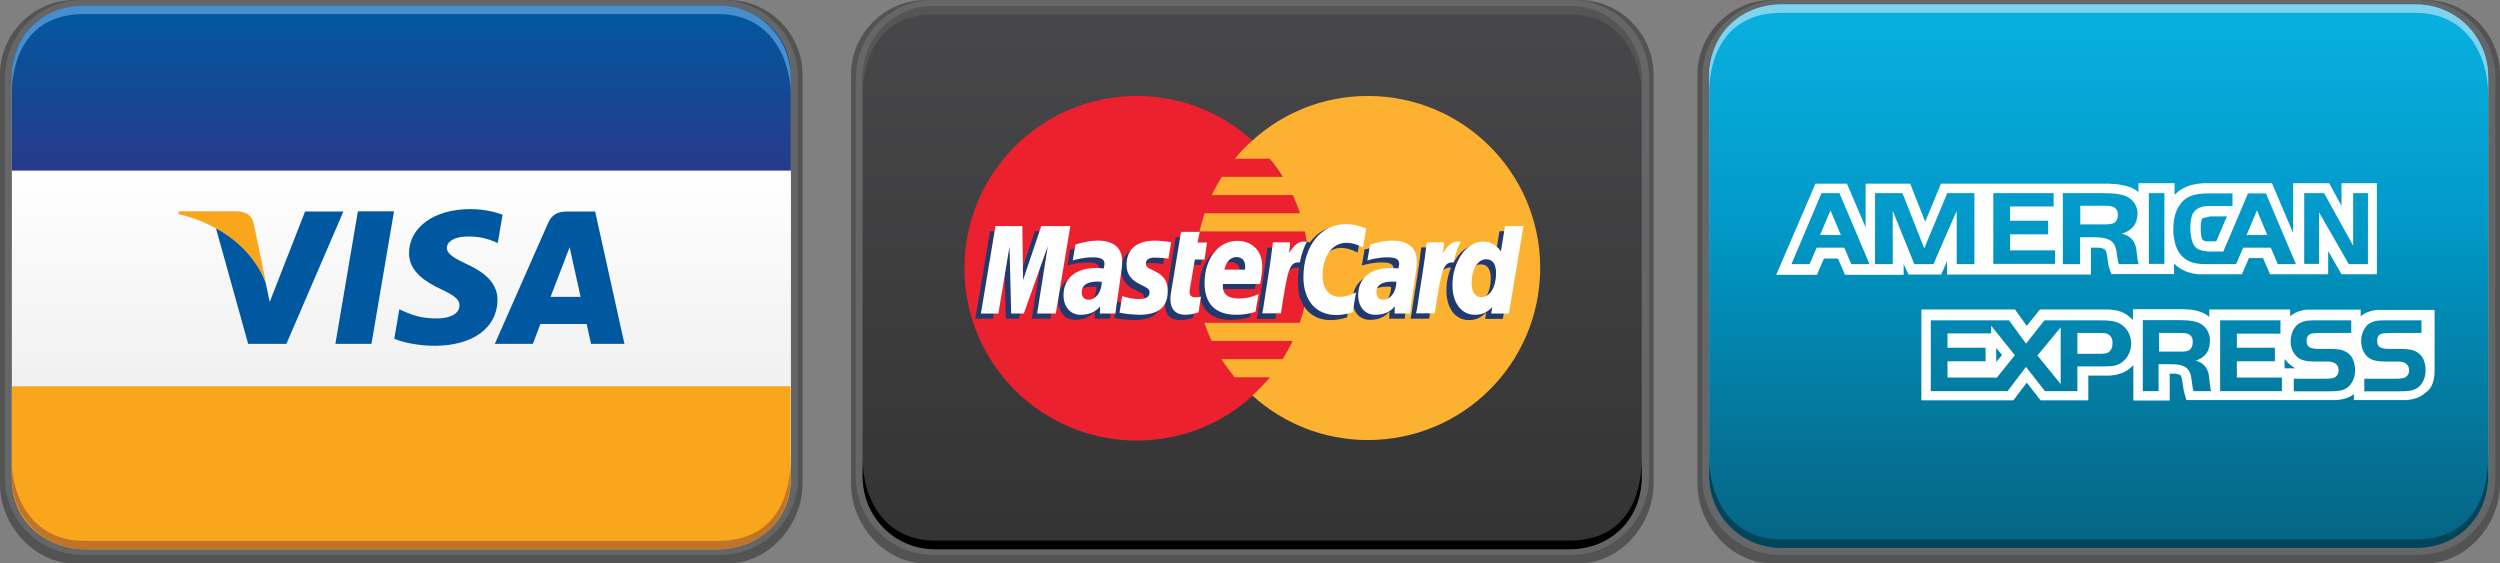 <?xml version="1.0" encoding="utf-8"?>
<!-- Generator: Adobe Illustrator 19.0.0, SVG Export Plug-In . SVG Version: 6.00 Build 0)  -->
<svg version="1.1" id="Layer_1" xmlns="http://www.w3.org/2000/svg" xmlns:xlink="http://www.w3.org/1999/xlink" x="0px" y="0px"
	 viewBox="94 280.8 1031.7 232.5" style="enable-background:new 94 280.8 1031.7 232.5;" xml:space="preserve">
<rect x="94" y="280.8" width="1031.7" height="232.5" fill="#808080" stroke="none"/>
<style type="text/css">
	.st0{opacity:0.35;enable-background:new    ;}
	.st1{fill:#646667;}
	.st2{fill:url(#SVGID_1_);}
	.st3{fill:#EC2130;}
	.st4{fill:#FCB131;}
	.st5{fill:#203A70;}
	.st6{fill:#FFFFFF;}
	.st7{fill:#545554;}
	.st8{fill:url(#SVGID_2_);}
	.st9{fill:url(#SVGID_3_);}
	.st10{fill:url(#SVGID_4_);}
	.st11{fill:url(#SVGID_5_);}
	.st12{fill:url(#SVGID_6_);}
	.st13{fill:url(#SVGID_7_);}
	.st14{fill:#0059A0;}
	.st15{fill:#F9A61C;}
	.st16{fill:url(#SVGID_8_);}
	.st17{fill:#488ECC;}
	.st18{fill:#BE7429;}
	.st19{clip-path:url(#SVGID_10_);fill:url(#SVGID_11_);}
	.st20{fill:#80D3EF;}
	.st21{fill:#024459;}
</style>
<g id="MC">
	<path class="st0" d="M745.6,513.3H476c-16.9,0-30.8-15.9-30.8-32.8V311.6c0-16.9,13.9-30.8,30.8-30.8h269.6
		c16.9,0,30.8,13.9,30.8,30.8v168.8C776.4,497.4,762.6,513.3,745.6,513.3z"/>
	<path class="st1" d="M479.2,509.8c-17.6,0-32-14.3-32-32v-165c0-17.6,14.3-32,32-32h263.3c17.6,0,32,14.3,32,32v165
		c0,17.6-14.3,32-32,32H479.2z"/>
	
		<linearGradient id="SVGID_1_" gradientUnits="userSpaceOnUse" x1="390.108" y1="181.716" x2="390.108" y2="108.578" gradientTransform="matrix(3.06 0 0 3.06 -582.98 -48.9)">
		<stop  offset="0" style="stop-color:#333334"/>
		<stop  offset="1" style="stop-color:#48484A"/>
	</linearGradient>
	<path class="st2" d="M741.7,507.2H479.9c-16.5,0-29.9-13.5-29.9-29.9v-164c0-16.5,13.5-29.9,29.9-29.9h261.7
		c16.5,0,29.9,13.5,29.9,29.9v164C771.6,493.8,758.1,507.2,741.7,507.2z"/>
	<g id="Logo">
		<g>
			<g>
				<g>
					<circle class="st3" cx="563.1" cy="391.5" r="71.1"/>
					<g>
						<path class="st4" d="M658.5,320.4c-18.4,0-35.1,7-47.7,18.4c-2.6,2.3-5,4.8-7.2,7.5H618c2,2.4,3.8,4.9,5.4,7.5h-25.2
							c-1.5,2.4-2.9,4.9-4.1,7.5h33.4c1.1,2.4,2.1,4.9,3,7.5h-39.4c-0.8,2.5-1.5,5-2.1,7.5h43.5c1,4.9,1.6,9.9,1.6,15.1
							c0,7.9-1.3,15.5-3.7,22.6H591c0.9,2.6,1.9,5.1,3,7.5h33.4c-1.2,2.6-2.6,5.1-4.1,7.5h-25.2c1.6,2.6,3.5,5.1,5.4,7.5H618
							c-2.2,2.7-4.6,5.2-7.2,7.5c12.6,11.4,29.3,18.4,47.7,18.4c39.3,0,71.1-31.8,71.1-71.1C729.6,352.2,697.8,320.4,658.5,320.4z"
							/>
					</g>
				</g>
			</g>
			<g>
				<g>
					<path class="st5" d="M546.5,399.2c-0.8-0.1-1.2-0.1-1.7-0.1c-4.4,0-6.6,1.5-6.6,4.5c0,1.8,1.1,3,2.8,3
						C544.1,406.6,546.4,403.6,546.5,399.2z M552.1,412.3c-1,0-6.4,0-6.4,0l0.1-3c-2,2.4-4.6,3.5-8.1,3.5c-4.2,0-7-3.3-7-8
						c0-7.1,5-11.3,13.5-11.3c0.9,0,2,0.1,3.1,0.2c0.2-1,0.3-1.4,0.3-1.9c0-1.9-1.3-2.7-4.9-2.7c-3.8,0-6.9,0.9-8.2,1.3
						c0.1-0.5,1.1-6.6,1.1-6.6c3.8-1.1,6.4-1.6,9.2-1.6c6.6,0,10.1,3,10.1,8.6c0,1.5-0.2,3.4-0.6,5.8
						C553.7,401,552.3,410.1,552.1,412.3z"/>
					<polygon class="st5" points="527.5,412.3 519.8,412.3 524.2,384.6 514.3,412.3 509.1,412.3 508.4,384.7 503.8,412.3 
						496.5,412.3 502.6,376.2 513.7,376.2 514.3,396.4 521.1,376.2 533.5,376.2 					"/>
					<path class="st5" d="M668.1,399.2c-0.8-0.1-1.2-0.1-1.7-0.1c-4.4,0-6.6,1.5-6.6,4.5c0,1.8,1.1,3,2.8,3
						C665.7,406.6,667.9,403.6,668.1,399.2z M673.7,412.3c-1,0-6.4,0-6.4,0l0.1-3c-1.9,2.4-4.6,3.5-8.1,3.5c-4.2,0-7.1-3.3-7.1-8
						c0-7.1,5-11.3,13.5-11.3c0.9,0,2,0.1,3.1,0.2c0.2-1,0.3-1.4,0.3-1.9c0-1.9-1.3-2.7-4.9-2.7c-3.8,0-6.9,0.9-8.2,1.3
						c0.1-0.5,1.1-6.6,1.1-6.6c3.8-1.1,6.4-1.6,9.2-1.6c6.6,0,10.1,3,10.1,8.6c0,1.5-0.2,3.4-0.6,5.8
						C675.3,401,673.9,410.1,673.7,412.3z"/>
					<path class="st5" d="M586.4,411.9c-2.1,0.7-3.8,1-5.5,1c-3.9,0-6.1-2.3-6.1-6.4c-0.1-1.3,0.6-4.7,1.1-7.8
						c0.4-2.7,3.3-20,3.3-20h7.7l-0.9,4.4h4.6l-1,7h-4.7c-0.9,5.6-2.2,12.5-2.2,13.4c0,1.5,0.8,2.2,2.6,2.2c0.9,0,1.6-0.1,2.1-0.3
						L586.4,411.9z"/>
					<path class="st5" d="M609.9,411.6c-2.6,0.8-5.2,1.2-7.9,1.2c-8.6,0-13.1-4.5-13.1-13.1c0-10,5.7-17.4,13.4-17.4
						c6.3,0,10.4,4.1,10.4,10.6c0,2.2-0.3,4.3-0.9,7.2h-15.3c-0.5,4.3,2.2,6,6.7,6c2.7,0,5.2-0.6,8-1.8L609.9,411.6z M605.6,394.2
						c0-0.6,0.8-5.2-3.6-5.2c-2.4,0-4.2,1.9-4.9,5.2H605.6z"/>
					<path class="st5" d="M556.7,392.3c0,3.7,1.8,6.3,5.9,8.2c3.1,1.5,3.6,1.9,3.6,3.2c0,1.8-1.4,2.7-4.4,2.7
						c-2.3,0-4.4-0.4-6.9-1.2c0,0-1,6.5-1.1,6.8c1.8,0.4,3.3,0.7,8,0.9c8.1,0,11.9-3.1,11.9-9.8c0-4-1.6-6.4-5.4-8.2
						c-3.2-1.5-3.6-1.8-3.6-3.2c0-1.6,1.3-2.4,3.8-2.4c1.5,0,3.6,0.2,5.5,0.4l1.1-6.8c-2-0.3-5-0.6-6.8-0.6
						C559.7,382.3,556.7,386.8,556.7,392.3z"/>
					<path class="st5" d="M647.4,383.1c2.1,0,4.1,0.6,6.9,1.9l1.3-7.8c-1.1-0.4-5.1-3.1-8.5-3.1c-5.2,0-9.5,2.6-12.6,6.8
						c-4.5-1.5-6.3,1.5-8.6,4.5l-2,0.5c0.2-1,0.3-2,0.2-2.9H617c-1,9.1-2.7,18.3-4,27.4l-0.4,2h7.7c1.3-8.4,2-13.7,2.4-17.4l2.9-1.6
						c0.4-1.6,1.8-2.2,4.5-2.1c-0.4,1.9-0.5,3.9-0.5,6c0,9.6,5.2,15.6,13.5,15.6c2.1,0,4-0.3,6.8-1.1l1.4-8.2
						c-2.6,1.3-4.7,1.8-6.6,1.8c-4.5,0-7.2-3.3-7.2-8.8C637.6,388.7,641.7,383.1,647.4,383.1z"/>
					<path class="st5" d="M712.8,376.2l-1.7,10.4c-2.1-2.8-4.4-4.8-7.4-4.8c-3.9,0-7.4,3-9.8,7.3c-3.2-0.7-6.6-1.8-6.6-1.8l0,0
						c0.3-2.4,0.4-3.9,0.3-4.4h-7.1c-1,9.1-2.7,18.3-4,27.4l-0.4,2h7.7c1-6.8,1.8-12.4,2.4-16.8c2.6-2.4,4-4.5,6.6-4.3
						c-1.2,2.9-1.9,6.1-1.9,9.5c0,7.3,3.7,12.2,9.3,12.2c2.8,0,5-1,7.1-3.2l-0.4,2.7h7.3l5.9-36.1L712.8,376.2L712.8,376.2z
						 M703.1,405.5c-2.6,0-4-1.9-4-5.8c0-5.8,2.5-9.8,6-9.8c2.7,0,4.1,2,4.1,5.7C709.2,401.5,706.7,405.5,703.1,405.5z"/>
				</g>
				<g>
					<polygon class="st6" points="529.7,410.2 522,410.2 526.4,382.4 516.5,410.2 511.3,410.2 510.6,382.6 506,410.2 498.8,410.2 
						504.8,374.1 515.9,374.1 516.2,396.4 523.7,374.1 535.7,374.1 					"/>
					<path class="st6" d="M548.7,397.1c-0.8-0.1-1.2-0.1-1.7-0.1c-4.4,0-6.6,1.5-6.6,4.5c0,1.8,1.1,3,2.8,3
						C546.3,404.4,548.6,401.4,548.7,397.1z M554.3,410.2c-1,0-6.4,0-6.4,0l0.1-3c-1.9,2.4-4.6,3.5-8.1,3.5c-4.2,0-7-3.3-7-8
						c0-7.1,5-11.3,13.5-11.3c0.9,0,2,0.1,3.1,0.2c0.2-1,0.3-1.4,0.3-1.9c0-1.9-1.3-2.7-4.9-2.7c-3.8,0-6.9,0.9-8.2,1.3
						c0.1-0.5,1.1-6.6,1.1-6.6c3.8-1.1,6.4-1.6,9.2-1.6c6.6,0,10.1,3,10.1,8.6c0,1.5-0.2,3.4-0.6,5.8
						C556,398.8,554.5,407.9,554.3,410.2z"/>
					<path class="st6" d="M657.8,375.1l-1.3,7.8c-2.8-1.4-4.8-1.9-6.9-1.9c-5.8,0-9.8,5.6-9.8,13.5c0,5.5,2.7,8.8,7.2,8.8
						c1.9,0,4-0.6,6.6-1.8l-1.4,8.2c-2.8,0.8-4.7,1.1-6.8,1.1c-8.3,0-13.5-6-13.5-15.6c0-12.9,7.2-21.9,17.4-21.9
						C652.7,373.2,656.7,374.6,657.8,375.1z"/>
					<path class="st6" d="M670.3,397.1c-0.8-0.1-1.2-0.1-1.7-0.1c-4.4,0-6.6,1.5-6.6,4.5c0,1.8,1.1,3,2.8,3
						C667.9,404.4,670.1,401.4,670.3,397.1z M675.9,410.2c-1,0-6.4,0-6.4,0l0.1-3c-1.9,2.4-4.6,3.5-8.1,3.5c-4.2,0-7-3.3-7-8
						c0-7.1,5-11.3,13.5-11.3c0.9,0,2,0.1,3.1,0.2c0.2-1,0.3-1.4,0.3-1.9c0-1.9-1.3-2.7-4.9-2.7c-3.8,0-6.9,0.9-8.2,1.3
						c0.1-0.5,1.1-6.6,1.1-6.6c3.8-1.1,6.4-1.6,9.2-1.6c6.6,0,10.1,3,10.1,8.6c0,1.5-0.2,3.4-0.6,5.8
						C677.5,398.8,676.1,407.9,675.9,410.2z"/>
					<path class="st6" d="M588.6,409.7c-2.1,0.7-3.8,1-5.5,1c-3.9,0-6.1-2.3-6.1-6.4c-0.1-1.3,0.6-4.7,1.1-7.8
						c0.4-2.7,3.3-20,3.3-20h7.7l-0.9,4.4h3.9l-1,7h-4c-0.9,5.6-2.2,12.5-2.2,13.4c0,1.5,0.8,2.2,2.6,2.2c0.9,0,1.6-0.1,2.1-0.3
						L588.6,409.7z"/>
					<path class="st6" d="M612.1,409.5c-2.6,0.8-5.2,1.2-7.9,1.2c-8.6,0-13.1-4.5-13.1-13.1c0-10,5.7-17.4,13.4-17.4
						c6.3,0,10.4,4.1,10.4,10.6c0,2.1-0.3,4.2-0.9,7.2h-15.3c-0.5,4.3,2.2,6,6.7,6c2.7,0,5.2-0.6,8-1.8L612.1,409.5z M607.8,392.1
						c0-0.6,0.8-5.2-3.6-5.2c-2.4,0-4.2,1.9-4.9,5.2H607.8z"/>
					<path class="st6" d="M558.9,390.1c0,3.7,1.8,6.3,5.9,8.2c3.1,1.5,3.6,1.9,3.6,3.2c0,1.8-1.4,2.7-4.4,2.7
						c-2.3,0-4.4-0.4-6.9-1.2c0,0-1,6.5-1.1,6.8c1.8,0.4,3.3,0.7,8,0.9c8.1,0,11.9-3.1,11.9-9.8c0-4-1.6-6.4-5.4-8.2
						c-3.2-1.5-3.6-1.8-3.6-3.2c0-1.6,1.3-2.4,3.8-2.4c1.5,0,3.6,0.2,5.5,0.4l1.1-6.8c-2-0.3-5-0.6-6.8-0.6
						C561.9,380.2,558.9,384.7,558.9,390.1z"/>
					<path class="st6" d="M716.7,410.2h-7.3l0.4-2.7c-2.1,2.3-4.3,3.2-7.1,3.2c-5.6,0-9.3-4.8-9.3-12.2c0-9.8,5.8-18,12.6-18
						c3,0,5.3,1.2,7.4,4l1.7-10.4h7.6L716.7,410.2z M705.3,403.4c3.6,0,6.1-4.1,6.1-9.9c0-3.7-1.4-5.7-4.1-5.7c-3.5,0-6,4.1-6,9.9
						C701.4,401.4,702.7,403.4,705.3,403.4z"/>
					<path class="st6" d="M682.8,380.8c-1,9.1-2.7,18.3-4,27.3l-0.4,2h7.7c2.8-17.9,3.4-21.4,7.8-21c0.7-3.7,2-6.9,2.9-8.5
						c-3.2-0.7-5,1.2-7.4,4.6c0.2-1.5,0.5-3,0.5-4.4H682.8L682.8,380.8z"/>
					<path class="st6" d="M619.3,380.8c-1,9.1-2.7,18.3-4,27.3l-0.4,2h7.7c2.8-17.9,3.4-21.4,7.8-21c0.7-3.7,2-6.9,2.9-8.5
						c-3.2-0.7-5,1.2-7.4,4.6c0.2-1.5,0.5-3,0.5-4.4H619.3L619.3,380.8z"/>
				</g>
			</g>
		</g>
	</g>
	<path class="st7" d="M741.7,283.2H479.9c-16.9,0-29.9,12.2-29.9,29.9v7.5c0-16.5,7-33.9,29.9-33.9h261.7c21,0,29.9,17.4,29.9,33.9
		v-7.5C771.6,296.6,758.4,283.2,741.7,283.2z"/>
	<path d="M479.9,507.5h261.7c16.9,0,29.9-12.2,29.9-29.9V470c0,16.5-7,33.9-29.9,33.9H479.9c-21,0-29.9-17.4-29.9-33.9v7.5
		C450,494.1,463.2,507.5,479.9,507.5z"/>
</g>
<g id="Visa">
	<path class="st0" d="M394.4,513.3H124.8c-16.9,0-30.8-15.9-30.8-32.8V311.6c0-16.9,13.9-30.8,30.8-30.8h269.6
		c16.9,0,30.8,13.9,30.8,30.8v168.8C425.2,497.3,411.4,513.3,394.4,513.3z"/>
	<path class="st1" d="M128,509.8c-17.6,0-32-14.3-32-32v-165c0-17.6,14.3-32,32-32h263.3c17.6,0,32,14.3,32,32v165
		c0,17.6-14.3,32-32,32H128z"/>
	
		<linearGradient id="SVGID_2_" gradientUnits="userSpaceOnUse" x1="275.369" y1="181.716" x2="275.369" y2="108.578" gradientTransform="matrix(3.06 0 0 3.06 -582.98 -48.9)">
		<stop  offset="0.295" style="stop-color:#F1F0F0"/>
		<stop  offset="0.701" style="stop-color:#FFFFFF"/>
	</linearGradient>
	<path class="st8" d="M390.5,507.2H128.8c-16.5,0-29.9-13.5-29.9-29.9v-164c0-16.5,13.5-29.9,29.9-29.9h261.7
		c16.5,0,29.9,13.5,29.9,29.9v164C420.4,493.8,406.9,507.2,390.5,507.2z"/>
	<g>
		<g>
			<g>
				
					<linearGradient id="SVGID_3_" gradientUnits="userSpaceOnUse" x1="244.5" y1="428.977" x2="244.5" y2="372.512" gradientTransform="matrix(1 0 0 -1 0 796)">
					<stop  offset="0.295" style="stop-color:#F1F0F0"/>
					<stop  offset="0.701" style="stop-color:#FFFFFF"/>
				</linearGradient>
				<polygon class="st9" points="232.4,422.7 241.7,368 256.6,368 247.3,422.7 				"/>
				
					<linearGradient id="SVGID_4_" gradientUnits="userSpaceOnUse" x1="279.05" y1="428.95" x2="279.05" y2="372.486" gradientTransform="matrix(1 0 0 -1 0 796)">
					<stop  offset="0.295" style="stop-color:#F1F0F0"/>
					<stop  offset="0.701" style="stop-color:#FFFFFF"/>
				</linearGradient>
				<path class="st10" d="M301.4,369.4c-3-1.1-7.6-2.3-13.4-2.3c-14.7,0-25.1,7.4-25.2,18.1c-0.1,7.9,7.4,12.2,13.1,14.9
					c5.8,2.7,7.8,4.4,7.7,6.8c0,3.7-4.6,5.3-8.9,5.3c-6,0-9.1-0.8-14-2.9l-1.9-0.9l-2.1,12.2c3.5,1.5,9.9,2.9,16.6,2.9
					c15.7,0,25.8-7.3,26-18.7c0.1-6.2-3.9-11-12.5-14.9c-5.2-2.5-8.4-4.2-8.4-6.8c0-2.3,2.7-4.7,8.5-4.7c4.9-0.1,8.4,1,11.2,2.1
					l1.3,0.6L301.4,369.4"/>
				
					<linearGradient id="SVGID_5_" gradientUnits="userSpaceOnUse" x1="324.95" y1="428.977" x2="324.95" y2="372.512" gradientTransform="matrix(1 0 0 -1 0 796)">
					<stop  offset="0.295" style="stop-color:#F1F0F0"/>
					<stop  offset="0.701" style="stop-color:#FFFFFF"/>
				</linearGradient>
				<path class="st11" d="M339.6,368.1h-11.5c-3.6,0-6.2,1-7.8,4.5l-22.1,50.1h15.7c0,0,2.6-6.7,3.1-8.2c1.7,0,16.9,0,19.1,0
					c0.4,1.9,1.8,8.2,1.8,8.2h13.8L339.6,368.1 M321.2,403.3c1.2-3.2,5.9-15.3,5.9-15.3c-0.1,0.1,1.2-3.2,2-5.2l1,4.7
					c0,0,2.9,13.1,3.5,15.8H321.2z"/>
				
					<linearGradient id="SVGID_6_" gradientUnits="userSpaceOnUse" x1="209.4" y1="428.977" x2="209.4" y2="372.512" gradientTransform="matrix(1 0 0 -1 0 796)">
					<stop  offset="0.295" style="stop-color:#F1F0F0"/>
					<stop  offset="0.701" style="stop-color:#FFFFFF"/>
				</linearGradient>
				<path class="st12" d="M219.9,368.1l-14.6,37.3l-1.6-7.6c-2.7-8.7-11.2-18.2-20.6-22.9l13.3,47.8h15.8l23.5-54.6H219.9"/>
				
					<linearGradient id="SVGID_7_" gradientUnits="userSpaceOnUse" x1="185.7" y1="428.977" x2="185.7" y2="372.512" gradientTransform="matrix(1 0 0 -1 0 796)">
					<stop  offset="0.295" style="stop-color:#F1F0F0"/>
					<stop  offset="0.701" style="stop-color:#FFFFFF"/>
				</linearGradient>
				<path class="st13" d="M191.8,368h-24l-0.2,1.1c18.7,4.5,31.1,15.5,36.2,28.6l-5.2-25.1C197.6,369.2,195,368.2,191.8,368"/>
			</g>
		</g>
		<g>
			<g>
				<polygon class="st14" points="232.4,422.7 241.7,368 256.6,368 247.3,422.7 				"/>
				<path class="st14" d="M301.4,369.4c-3-1.1-7.6-2.3-13.4-2.3c-14.7,0-25.1,7.4-25.2,18.1c-0.1,7.9,7.4,12.2,13.1,14.9
					c5.8,2.7,7.8,4.4,7.7,6.8c0,3.7-4.6,5.3-8.9,5.3c-6,0-9.1-0.8-14-2.9l-1.9-0.9l-2.1,12.2c3.5,1.5,9.9,2.9,16.6,2.9
					c15.7,0,25.8-7.3,26-18.7c0.1-6.2-3.9-11-12.5-14.9c-5.2-2.5-8.4-4.2-8.4-6.8c0-2.3,2.7-4.7,8.5-4.7c4.9-0.1,8.4,1,11.2,2.1
					l1.3,0.6L301.4,369.4"/>
				<path class="st14" d="M339.6,368.1h-11.5c-3.6,0-6.2,1-7.8,4.5l-22.1,50.1h15.7c0,0,2.6-6.7,3.1-8.2c1.7,0,16.9,0,19.1,0
					c0.4,1.9,1.8,8.2,1.8,8.2h13.8L339.6,368.1 M321.2,403.3c1.2-3.2,5.9-15.3,5.9-15.3c-0.1,0.1,1.2-3.2,2-5.2l1,4.7
					c0,0,2.9,13.1,3.5,15.8H321.2z"/>
				<path class="st14" d="M219.9,368.1l-14.6,37.3l-1.6-7.6c-2.7-8.7-11.2-18.2-20.6-22.9l13.3,47.8h15.8l23.5-54.6H219.9"/>
				<path class="st15" d="M191.8,368h-24l-0.2,1.1c18.7,4.5,31.1,15.5,36.2,28.6l-5.2-25.1C197.6,369.2,195,368.2,191.8,368"/>
			</g>
		</g>
	</g>
	
		<linearGradient id="SVGID_8_" gradientUnits="userSpaceOnUse" x1="275.369" y1="108.48" x2="275.369" y2="130.735" gradientTransform="matrix(3.06 0 0 3.06 -582.98 -48.9)">
		<stop  offset="0" style="stop-color:#0059A0"/>
		<stop  offset="1" style="stop-color:#273A8A"/>
	</linearGradient>
	<path class="st16" d="M420.4,351.2v-39.1c0-16.7-13.4-29-30.8-29H129.8c-17.7,0-30.9,12.3-30.9,29v39.1
		C98.8,351.2,420.4,351.2,420.4,351.2z"/>
	<path class="st15" d="M98.9,440.2v38.6c0,16.5,13.4,28.7,30.7,28.7h259.8c17.7,0,30.9-12.1,30.9-28.7v-38.6
		C420.4,440.2,98.9,440.2,98.9,440.2z"/>
	<path class="st17" d="M390.5,283.1H128.7c-16.9,0-29.9,12.2-29.9,29.9v7.5c0-16.5,7-33.9,29.9-33.9h261.7c21,0,29.9,17.4,29.9,33.9
		V313C420.4,296.5,407.2,283.1,390.5,283.1z"/>
	<path class="st18" d="M128.7,507.5h261.7c16.9,0,29.9-12.2,29.9-29.9v-7.5c0,16.5-7,33.9-29.9,33.9H128.7
		c-21,0-29.9-17.4-29.9-33.9v7.5C98.8,494.1,112,507.5,128.7,507.5z"/>
</g>
<g id="AMEX">
	<path class="st0" d="M1094.9,513.3H825.3c-16.9,0-30.8-15.9-30.8-32.8V311.6c0-16.9,13.9-30.8,30.8-30.8h269.6
		c16.9,0,30.8,13.9,30.8,30.8v168.8C1125.7,497.3,1111.9,513.3,1094.9,513.3z"/>
	<path class="st1" d="M828.5,509.8c-17.6,0-32-14.3-32-32v-165c0-17.6,14.3-32,32-32h263.3c17.6,0,32,14.3,32,32v165
		c0,17.6-14.3,32-32,32H828.5z"/>
	<g>
		<path class="st6" d="M1091,506.7H829.2c-16.5,0-29.9-13.5-29.9-29.9v-164c0-16.5,13.5-29.9,29.9-29.9h261.7
			c16.5,0,29.9,13.5,29.9,29.9v164C1120.9,493.2,1107.4,506.7,1091,506.7z"/>
	</g>
	<g id="Clipping_mas_1_">
		<g>
			<g>
				<defs>
					<path id="SVGID_9_" d="M1120.9,477c0,16.5-13.4,29.9-29.9,29.9H829.2c-16.5,0-29.9-13.4-29.9-29.9V312.5
						c0-16.5,13.4-29.9,29.9-29.9h261.7c16.5,0,29.9,13.4,29.9,29.9L1120.9,477L1120.9,477z"/>
				</defs>
				<clipPath id="SVGID_10_">
					<use xlink:href="#SVGID_9_"  style="overflow:visible;"/>
				</clipPath>
				
					<linearGradient id="SVGID_11_" gradientUnits="userSpaceOnUse" x1="504.274" y1="100.212" x2="504.274" y2="185.703" gradientTransform="matrix(3.06 0 0 3.06 -582.98 -48.9)">
					<stop  offset="0" style="stop-color:#09B7E7"/>
					<stop  offset="0.427" style="stop-color:#029ACA"/>
					<stop  offset="0.519" style="stop-color:#0090BC"/>
					<stop  offset="0.839" style="stop-color:#056E90"/>
					<stop  offset="1" style="stop-color:#04617F"/>
				</linearGradient>
				<path class="st19" d="M1005.9,370.1h7.1l-4.4,10.3h-2.5h-0.8h-0.6l-0.5-0.1l-0.4-0.1l-0.3-0.1l-0.2-0.1l-0.1-0.1l-0.1-0.1
					l-0.1-0.1l-0.2-0.3l-0.2-0.5l-0.2-0.7l-0.1-0.9l-0.1-1.1v-1.3v-1l0.1-0.8l0.1-0.7l0.1-0.6l0.1-0.4l0.1-0.2l0.1-0.1l0,0l0.1-0.1
					l0.2-0.1l0.2-0.1l0.3-0.1l0.4-0.1l0.5-0.1l0.6-0.1L1005.9,370.1z M1069.8,432.5v0.2h0.4L1069.8,432.5z M917.8,424.4v5.8l2.4-2.9
					L917.8,424.4z M1040.2,432.1l-1-0.7l-0.6-0.5l-0.5-0.5l-0.5-0.5l-0.4-0.5l-0.4-0.5v3.9h4.3L1040.2,432.1z M952.6,389.8h-7.3
					v-12.9v-16.4H962c4.8,0,8.1,0.5,10,1.6c1.3,0.7,2.3,1.6,3,2.8c0.7,1.2,1.1,2.4,1.1,3.8c0,2.8-0.8,4.9-2.5,6.4
					c-0.8,0.7-1.8,1.3-3,1.8c-0.3,0.1-0.7,0.2-1,0.3c1.3,0.4,2.4,0.8,3,1.3c0.7,0.4,1.3,1.1,1.9,2c0.4,0.7,0.7,1.4,0.9,2
					c0.2,0.7,0.3,1.6,0.4,2.9c0.2,2.1,0.5,3.6,0.8,4.4h-8.2c-0.3-0.7-0.5-2.1-0.8-4.2c-0.2-1.7-0.6-3-1.1-3.9s-1.3-1.6-2.4-2.1
					c-1.3-0.6-3.2-0.9-5.8-0.9h-5.9v11.1H952.6z M952.6,373.4h10.2c1.7,0,2.9-0.2,3.6-0.6c1.1-0.7,1.6-1.8,1.6-3.4
					c0-1.8-0.8-2.9-2.5-3.4c-0.6-0.2-1.5-0.3-2.8-0.3h-10.2v7.7H952.6z M1089.9,425.4c-1.1-0.4-2.9-0.6-5.2-0.6h-4.5
					c-1.7,0-2.8-0.2-3.6-0.5c-1.1-0.5-1.6-1.4-1.6-2.8c0-1.7,0.6-2.6,1.9-3c0.6-0.2,1.9-0.2,3.8-0.3h12.6V413h-14
					c-1.7,0-2.9,0-3.8,0.1c-2.5,0.3-4.3,1.2-5.4,2.9c-1.2,1.7-1.7,3.6-1.7,5.6c0,1.3,0.3,2.5,0.7,3.7c0.5,1.1,1.2,2.1,2.1,2.9
					c1.4,1.2,3.7,1.8,6.9,1.8h5.2c1.5,0,2.5,0.2,3.2,0.6c1.2,0.7,1.7,1.7,1.7,3.1c0,1.2-0.5,2.1-1.5,2.8c-0.7,0.4-2.1,0.6-4.1,0.6
					h-12.9v5.2h14.2c2.2,0,3.8-0.1,4.9-0.3c2.2-0.4,3.9-1.6,5-3.6c0.8-1.4,1.2-3,1.2-4.8c0-1.6-0.3-3.1-0.9-4.5
					C1093.3,427.3,1091.9,426.1,1089.9,425.4z M853.1,360.5l12.4,29.3H858l-2.9-6.8h-11.4l-2.9,6.8h-7.5l12.4-29.3H853.1z
					 M853.7,377.8l-4.3-10.2l-4.3,10.2C845.2,377.8,853.7,377.8,853.7,377.8z M942.1,384.1h-18.6v-6.6h15.7v-0.6v-5h-15.7V366h18
					v-5.5h-24.9v16.3v12.9h25.5V384.1z M901.5,367.8v9.1v12.9h7.3v-12.9v-16.4h-11.2l-6.8,16.3l-2.7,6.5l-9-22.8h-11.3v29.3h7.3v-22
					l8.9,22h7.9l5.6-12.9L901.5,367.8z M1005.8,437.8c0.2,2.1,0.4,3.6,0.7,4.4h-7.3c-0.2-0.7-0.5-2.1-0.7-4.2c-0.2-1.7-0.5-3-1-3.9
					s-1.2-1.6-2.2-2.1c-1.2-0.6-2.9-0.9-5.2-0.9h-5.3v11.1h-6.5v-29.3h15c4.3,0,7.3,0.5,9,1.6c1.2,0.7,2,1.6,2.7,2.8
					c0.6,1.2,1,2.4,1,3.8c0,2.8-0.7,4.9-2.2,6.4c-0.9,0.9-2.1,1.6-3.6,2.1c1.2,0.4,2.1,0.8,2.7,1.3c0.6,0.5,1.2,1.1,1.7,2
					c0.4,0.7,0.6,1.4,0.8,2C1005.6,435.6,1005.7,436.5,1005.8,437.8z M998.9,421.9c0-1.8-0.7-2.9-2.2-3.4c-0.5-0.2-1.4-0.3-2.5-0.3
					H985v7.7h9.2c1.5,0,2.6-0.2,3.3-0.6C998.4,424.6,998.9,423.5,998.9,421.9z M972.1,417.5c0.9,1.5,1.4,3.2,1.4,5
					c0,1.5-0.3,2.9-0.9,4.2c-0.6,1.3-1.4,2.4-2.5,3.3c-0.9,0.8-2,1.3-3.1,1.6s-2.6,0.4-4.5,0.4h-11.2v10.2h-4.5h-2.4h-6.5l-7.8-10
					l-7.6,10h-6.2h-2.8h-22.7V413h23.1l0,0h9.2l7,9.6l7.6-9.6h6.7h2.4h13.8c3,0,5.1,0.2,6.4,0.6
					C969.1,414.2,970.8,415.5,972.1,417.5z M925.5,427.4l-9.8-12.2v3.2h-18v5.9h15.7v5.6h-15.7v6.7h18.6l1.7,0.1L925.5,427.4z
					 M944.4,415.9l-9.6,11.6l9.6,11.8V415.9z M965.8,422.3c0-2-0.8-3.2-2.3-3.8c-0.5-0.2-1.4-0.3-2.6-0.3h-9.6v8.6h9.4
					c1.7,0,2.9-0.2,3.6-0.7C965.3,425.3,965.8,424.1,965.8,422.3z M1017.1,429.9h15.7v-5.6h-15.7v-5.8h18V413h-24.9v29.2h25.5v-5.6
					h-18.6V429.9z M1051,376.9v-8.5l4.9,8.5l7.4,12.9h7.9v-12.9v-16.4h-6.1v16.3v5.4l-3-5.4l-9-16.3h-8.2v16.3v12.9h6.1V376.9
					L1051,376.9z M1060.8,425.4c-1.1-0.4-2.9-0.6-5.2-0.6h-4.5c-1.7,0-2.8-0.2-3.6-0.5c-1.1-0.5-1.6-1.4-1.6-2.8
					c0-1.7,0.6-2.6,1.9-3c0.6-0.2,1.9-0.2,3.8-0.3h12.7V413h-14c-1.7,0-2.9,0-3.8,0.1c-2.5,0.3-4.3,1.2-5.5,2.9
					c-1.2,1.7-1.7,3.6-1.7,5.6c0,1.3,0.2,2.5,0.7,3.7c0.5,1.1,1.2,2.1,2.1,2.9c1.4,1.2,3.7,1.8,6.9,1.8h5.2c1.5,0,2.5,0.2,3.2,0.6
					c1.2,0.7,1.7,1.7,1.7,3.1c0,1.2-0.5,2.1-1.5,2.8c-0.7,0.4-2.1,0.6-4.1,0.6h-12.9v5.2h14.2c2.2,0,3.8-0.1,4.9-0.3
					c2.2-0.4,3.9-1.6,5-3.6c0.8-1.4,1.2-3,1.2-4.8c0-1.6-0.3-3.1-0.9-4.5C1064.2,427.3,1062.8,426.1,1060.8,425.4z M990.9,376.9
					c0-0.5,0-1.1,0-1.6c0-3.9,0.8-7.1,2.4-9.6c1.1-1.8,2.6-3.1,4.5-3.9s4.4-1.2,7.4-1.2h10.1v5.2h-9.4c-2.9,0-5,0.7-6.3,2.2
					c-1.1,1.2-1.7,3.5-1.7,6.7c0,0.8,0,1.5,0.1,2.2c0.3,3.1,1.1,5.2,2.5,6.3c1.2,0.9,3.1,1.4,5.6,1.4h5.4l3.3-7.7l6.9-16.3h7.4
					l6.9,16.3l5.5,12.9h-7.5l-2.9-6.8h-11.4l-2.9,6.8h-1.5h-6h-4.4c-2,0-3.5-0.1-4.6-0.3c-3.7-0.7-6.3-2.7-7.9-6
					C991.6,381.6,991.1,379.4,990.9,376.9z M1021.1,377.8h8.6l-0.4-0.9l-3.9-9.3l-3.9,9.3L1021.1,377.8z M987.2,376.9v-16.4h-6.4
					v16.3v12.9h6.4V376.9z M1146.6,257.8v261.6h-33.8h-14.1H825.5h-37.1h-14.8V257.8h9.9h42.1h273.2h11.9
					C1110.6,257.8,1146.6,257.8,1146.6,257.8z M881.6,394.1h13.5l2.4-5.5v5.5h15h0.8h27.9h5.2h10.5V383h1.6h0.8h0.7l0.6,0.1l0.5,0.1
					l0.4,0.1l0.4,0.1l0.3,0.1l0.2,0.1l0.1,0.1l0.1,0.1l0.1,0.1h0.1l0,0l0,0l0,0l0,0v0.1l0.1,0.1l0.1,0.2l0.1,0.2l0.1,0.3l0.1,0.4
					l0.1,0.4l0.1,0.5l0.1,0.7l0.1,0.7l0.1,0.7l0.1,0.6l0.1,0.6l0.1,0.6l0.1,0.6l1.1,3.3h11.1h6.3h8.5v-4.4l0.2,0.2l1.3,1.2l1.5,1
					l1.6,0.8l1.7,0.6l1.7,0.4l0.6,0.1l0.6,0.1l0.6,0.1h0.6h0.7h0.7h0.7h0.8h14.7l2.9-6.7h5.8l2.9,6.7h9.4h7.3h7.3v-9.6l5.5,9.6h14.6
					v-37.6h-14.6v9.4l-5.1-9.4h-14.9v20.5l-8.7-20.5h-12.3h-0.7h-13.7h-1.2l-1.2,0.1l-1.2,0.1l-1.1,0.2l-1.1,0.2l-1.1,0.3l-1,0.3
					l-1,0.4l-1,0.5l-0.9,0.5l-0.9,0.6l-0.8,0.7l-0.8,0.7l-0.2,0.2v-4.8h-14.9v3.8l-0.4-0.4l-0.6-0.5l-0.7-0.4l-0.7-0.4l-1.2-0.5
					l-1.3-0.4l-1.4-0.3l-1.4-0.3l-1.5-0.2l-1.6-0.1l-1.7-0.1h-1.8h-20.9l0,0h-28l0,0H895l-6.5,15.7l-6.2-15.7h-18.4v18l-7.7-18h-13
					L827,394.2l0,0h7.5h9.3l2.9-6.7h5.8l2.9,6.7h8.4h8.3h7.5v-4.4L881.6,394.1z M1098.7,434v-25.3h-19.8h-0.6h-0.6h-0.6h-0.5h-0.5
					h-0.5h-0.4h-0.5l-1.2,0.2l-1.2,0.3l-1.2,0.4l-1.1,0.5l-1.1,0.7l-0.7,0.5v-2.7h-18.3h-0.6h-0.6h-0.6h-0.5h-0.5h-0.5h-0.4h-0.5
					l-1.2,0.2l-1.2,0.3l-1.2,0.4l-1.1,0.5l-1.1,0.7l-0.8,0.6v-2.8h-33.4v3.1l0,0l-0.6-0.5l-0.7-0.5l-1.1-0.6l-1.2-0.5l-1.3-0.4
					l-1.3-0.3l-1.4-0.2l-1.5-0.1l-1.6-0.1h-1.6h-19.2v4.5l-0.8-0.8l-0.9-0.8l-1-0.7l-1-0.6l-1.1-0.5l-1.2-0.4l-0.8-0.2l-0.8-0.1
					l-0.8-0.1l-0.9-0.1l-0.9-0.1h-1h-1.1h-1.1h-25l-5.4,6.8l-4.9-6.8h-19.8l0,0h-18.8V446h38l5.5-7.3l5.7,7.3h19.7v-10.2h6.9h0.7
					h0.8h0.7l0.7-0.1l0.7-0.1l0.7-0.1l0.6-0.1l0.6-0.2l0.6-0.2l0.6-0.2l0.6-0.2l0.6-0.3l0.6-0.3l0.6-0.3l0.5-0.4l0.5-0.4l0.6-0.5
					l0.6-0.5l0.4-0.4v14.6h15V435h1h0.7h0.6l0.5,0.1l0.5,0.1l0.4,0.1l0.3,0.1l0.2,0.1h0.1l0,0l0.1,0.1h0.1l0,0l0,0l0,0v0.1l0,0v0.1
					l0.1,0.1l0.1,0.2l0.1,0.3l0.1,0.3l0.1,0.4l0.1,0.5l0.1,0.5l0.1,0.7l0.1,0.7l0.1,0.7l0.1,0.6l0.1,0.6l0.1,0.6l0.1,0.5l1,3.4h9.9
					h6.5h23.8h3.6h14.8h0.8h0.8h0.7h0.7h0.7l0.6-0.1l0.6-0.1l0.7-0.1l1.2-0.3l1.2-0.4l1.1-0.5l1.1-0.7l0.3-0.3v2.5h18.4h0.8h0.8h0.7
					h0.7h0.7l0.6-0.1l0.6-0.1l0.6-0.1l1.2-0.3l1.2-0.4l1.1-0.5l1.1-0.7c0,0,0.1-0.1,1-0.8C1096.6,441.9,1098.7,439.3,1098.7,434z"/>
			</g>
		</g>
	</g>
	<path class="st20" d="M1091,282.6H829.2c-16.8,0-29.9,12.2-29.9,29.9v7.5c0-16.5,7-33.9,29.9-33.9h261.7c21,0,29.9,17.4,29.9,33.9
		v-7.5C1120.9,296,1107.7,282.6,1091,282.6z"/>
	<path class="st21" d="M829.2,506.9h261.7c16.9,0,29.9-12.2,29.9-29.9v-7.5c0,16.5-7,33.9-29.9,33.9H829.2
		c-21,0-29.9-17.4-29.9-33.9v7.5C799.3,493.5,812.5,506.9,829.2,506.9z"/>
</g>
</svg>
